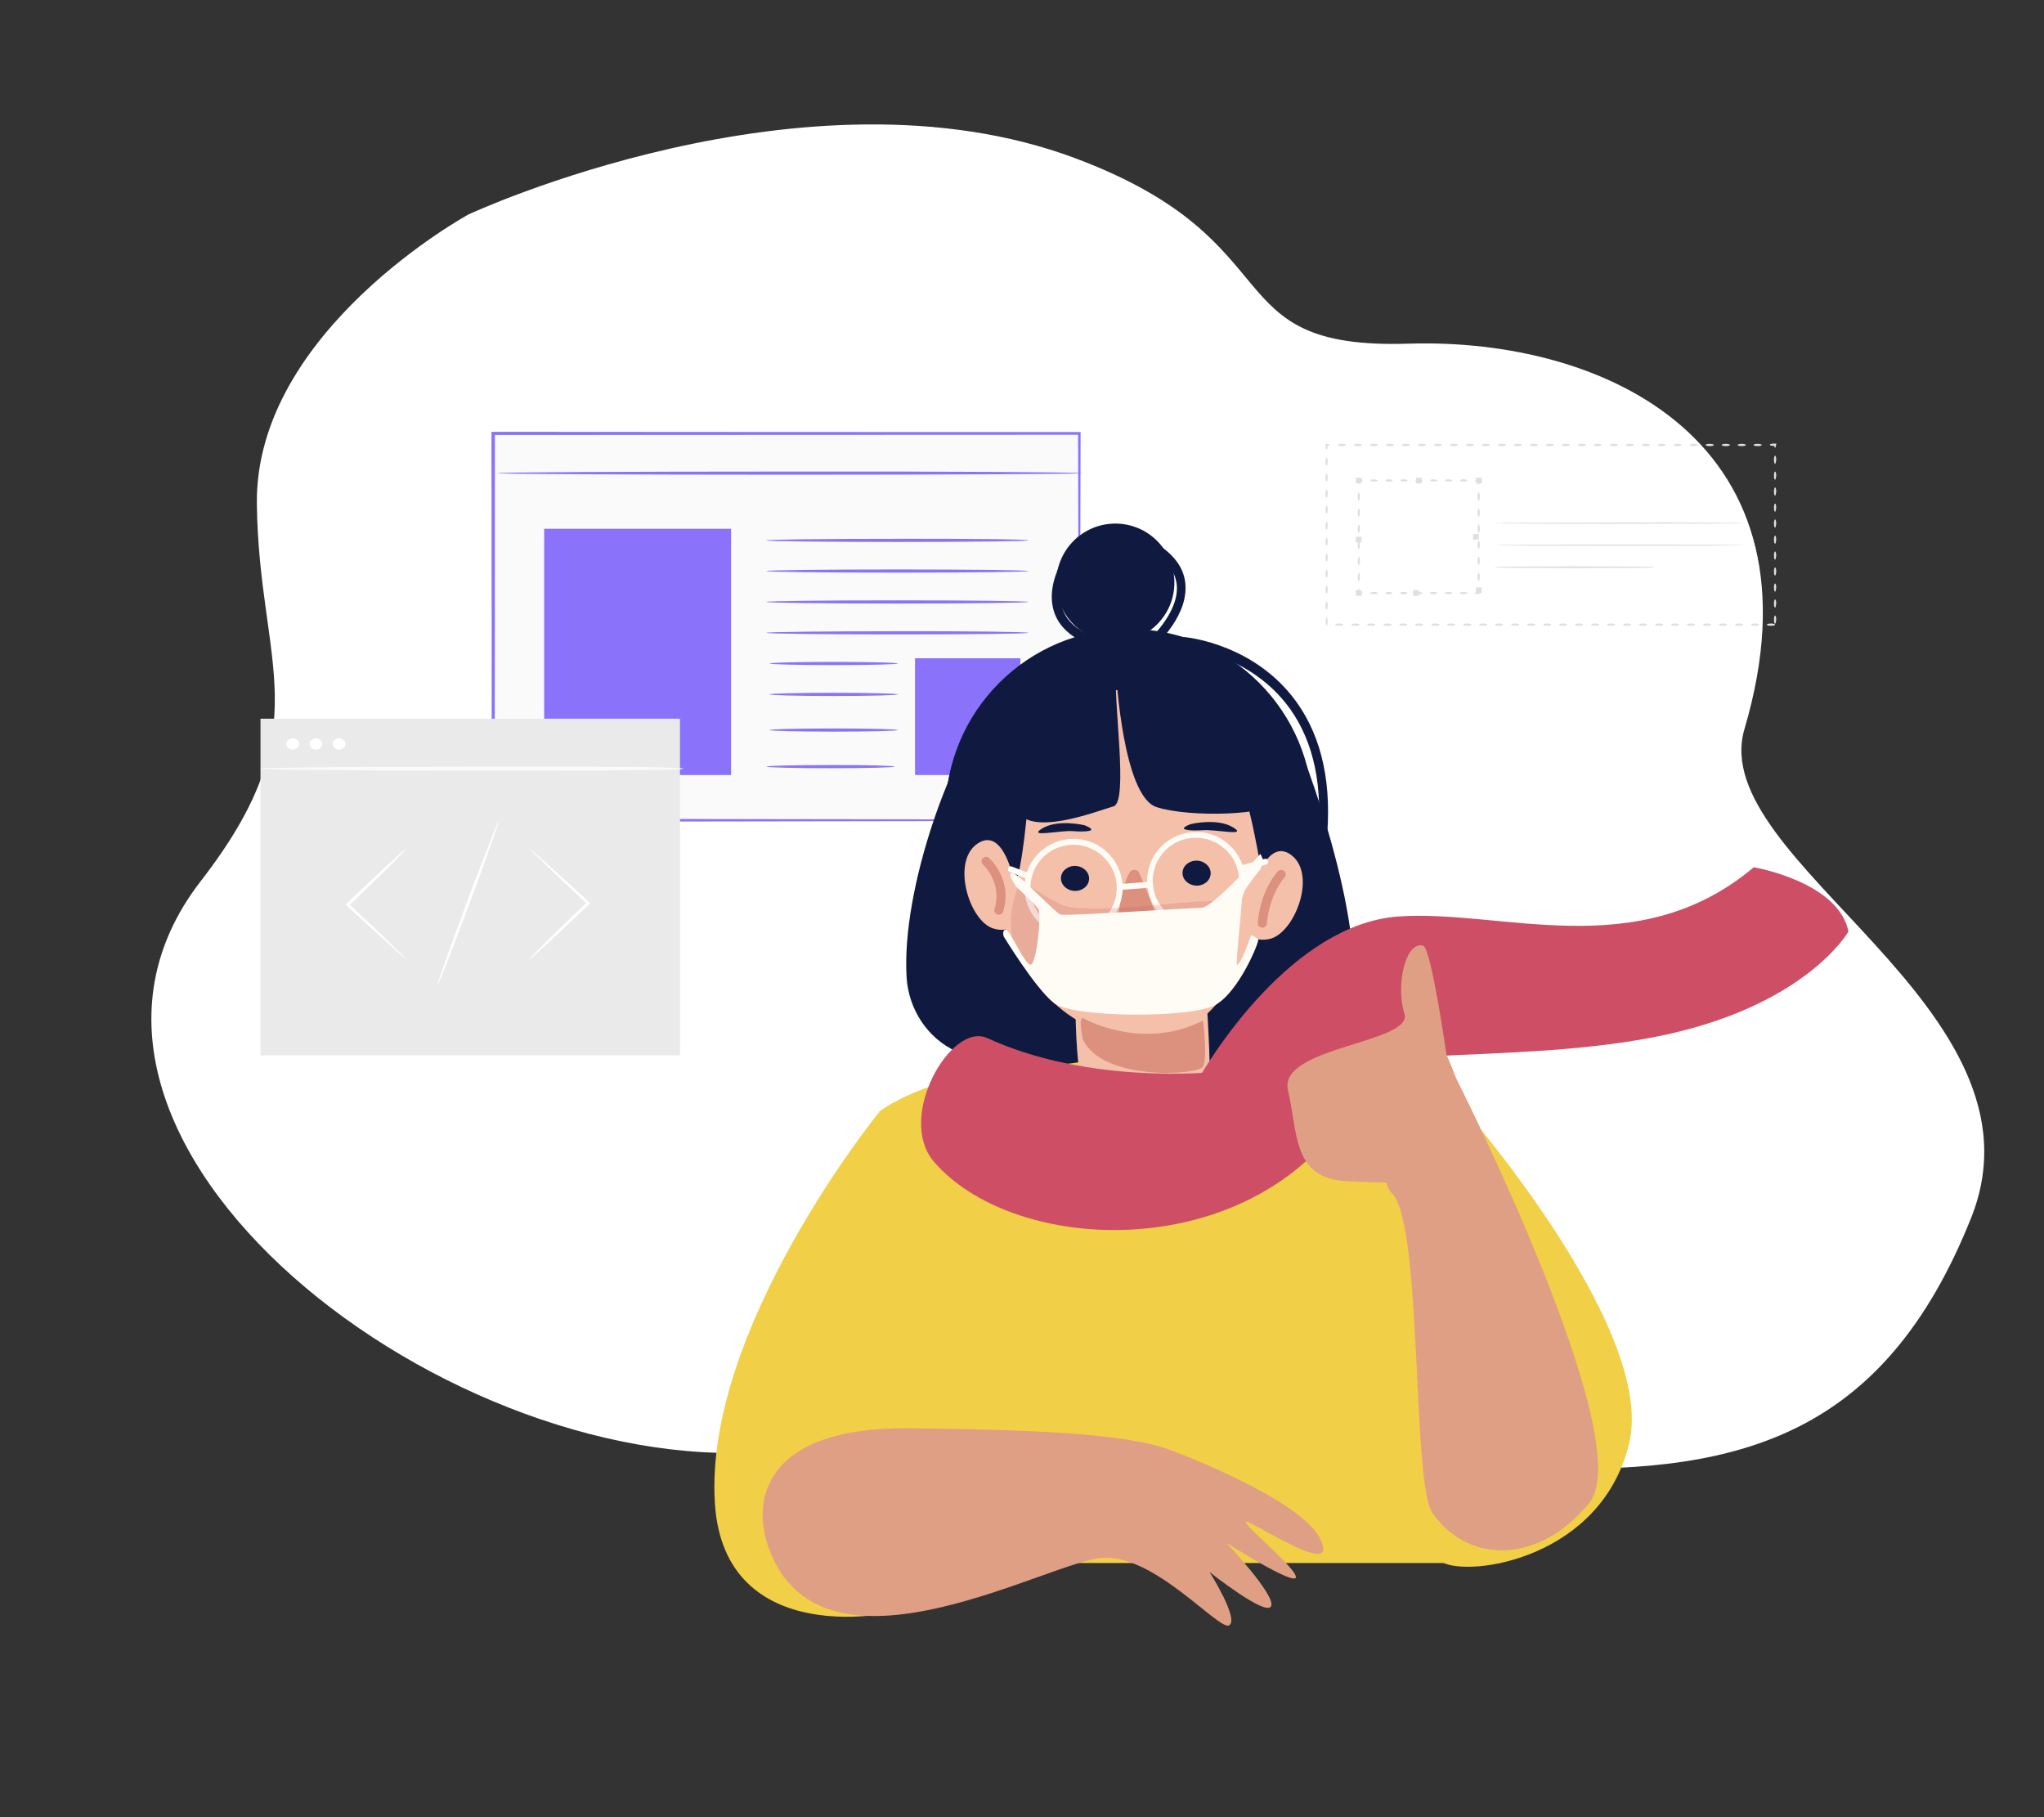 <?xml version="1.0" encoding="utf-8"?>
<!-- Generator: Adobe Illustrator 23.1.1, SVG Export Plug-In . SVG Version: 6.00 Build 0)  -->
<svg version="1.0" id="Isolation_Mode" xmlns="http://www.w3.org/2000/svg" xmlns:xlink="http://www.w3.org/1999/xlink" x="0px"
	 y="0px" viewBox="0 0 900 800" style="enable-background:new 0 0 900 800;" xml:space="preserve">
<rect x="0" y="0" width="900" height="800" fill="#333333" stroke="none"/>
<style type="text/css">
	.st0{fill:#FFFFFF;}
	.st1{fill:#FAFAFA;}
	.st2{fill:#8A73FA;}
	.st3{fill:#101A40;}
	.st4{fill:#F1CF46;}
	.st5{fill:#F4C0AA;}
	.st6{fill:#DC907E;}
	.st7{fill:#FFFCF6;}
	.st8{opacity:0.21;fill:#C05C5D;}
	.st9{fill:#C05C5D;}
	.st10{fill:#DF9F85;}
	.st11{fill:#CE4F65;}
	.st12{fill:#EAEAEA;}
	.st13{fill:#DFDFDF;}
</style>
<g>
	<path class="st0" d="M206.3,94.4c0,0,148.3-69.1,267-24.8c98.4,36.8,60.2,84.4,146.9,81.7c86.7-2.7,185.2,43.4,147.9,169.7
		c-17.2,58.4,136.9,122.4,99.8,215.2c-75.8,189.7-249,70.2-523.5,102.2C199.8,655.2,0.1,501.7,88.4,387.9
		c53.1-68.5,25.6-94.2,24.7-166.1C112.2,145.7,206.3,94.4,206.3,94.4z"/>
	<g>
		<g>
			<g>
				<rect x="217.1" y="190.9" class="st1" width="258.1" height="170.3"/>
			</g>
			<g>
				<g>
					<path class="st2" d="M475.3,361.2c0,0,0-1.1-0.1-3.1c0-2.1,0-5.1-0.1-9c0-7.9-0.1-19.5-0.1-34.3c-0.1-29.6-0.2-72.1-0.3-124
						l0.6,0.6c-70.9,0-160.7,0.1-258.1,0.1h0l0.7-0.7c0,60.6,0,118.3-0.1,170.3l-0.7-0.7c75.9,0.1,140.3,0.3,185.8,0.3
						c22.8,0.1,40.8,0.1,53.2,0.2c6.2,0,10.9,0.1,14.2,0.1c1.6,0,2.8,0,3.7,0C474.8,361.2,475.3,361.2,475.3,361.2s-0.4,0-1.2,0
						c-0.8,0-2,0-3.6,0c-3.2,0-7.9,0-14,0.1c-12.4,0-30.3,0.1-53,0.2c-45.6,0.1-110.2,0.2-186.3,0.3l-0.7,0l0-0.7
						c0-52.1,0-109.7-0.1-170.3l0-0.7h0.7h0c97.4,0.1,187.2,0.1,258.1,0.1l0.6,0l0,0.6c-0.1,52-0.2,94.6-0.3,124.3
						c-0.1,14.7-0.1,26.3-0.1,34.1c0,3.9-0.1,6.8-0.1,8.9C475.3,360.2,475.3,361.2,475.3,361.2z"/>
				</g>
			</g>
		</g>
		<g>
			<g>
				<path class="st2" d="M476.5,208.3c0,0.4-57.7,0.7-128.8,0.7c-71.1,0-128.8-0.3-128.8-0.7c0-0.4,57.6-0.7,128.8-0.7
					C418.8,207.5,476.5,207.9,476.5,208.3z"/>
			</g>
		</g>
		<g>
			<g>
				<rect x="239.6" y="232.8" class="st2" width="82.3" height="108.4"/>
			</g>
			<g>
				<g>
					<path class="st2" d="M452.8,237.9c0,0.4-25.8,0.7-57.7,0.7c-31.8,0-57.7-0.3-57.7-0.7c0-0.4,25.8-0.7,57.7-0.7
						C427,237.1,452.8,237.4,452.8,237.9z"/>
				</g>
			</g>
			<g>
				<g>
					<path class="st2" d="M452.8,251.4c0,0.4-25.8,0.7-57.7,0.7c-31.8,0-57.7-0.3-57.7-0.7s25.8-0.7,57.7-0.7
						C427,250.7,452.8,251,452.8,251.4z"/>
				</g>
			</g>
			<g>
				<g>
					<path class="st2" d="M452.8,265c0,0.4-25.8,0.7-57.7,0.7c-31.8,0-57.7-0.3-57.7-0.7c0-0.4,25.8-0.7,57.7-0.7
						C427,264.3,452.8,264.6,452.8,265z"/>
				</g>
			</g>
			<g>
				<g>
					<path class="st2" d="M452.8,278.6c0,0.4-25.8,0.7-57.7,0.7c-31.8,0-57.7-0.3-57.7-0.7c0-0.4,25.8-0.7,57.7-0.7
						C427,277.8,452.8,278.2,452.8,278.6z"/>
				</g>
			</g>
			<g>
				<rect x="402.9" y="289.8" class="st2" width="46.4" height="51.4"/>
			</g>
			<g>
				<g>
					<path class="st2" d="M395.3,292.1c0,0.4-12.6,0.7-28.2,0.7c-15.6,0-28.2-0.3-28.2-0.7c0-0.4,12.6-0.7,28.2-0.7
						C382.7,291.4,395.3,291.7,395.3,292.1z"/>
				</g>
			</g>
			<g>
				<g>
					<path class="st2" d="M395.3,305.7c0,0.4-12.6,0.7-28.2,0.7c-15.6,0-28.2-0.3-28.2-0.7c0-0.4,12.6-0.7,28.2-0.7
						C382.7,305,395.3,305.3,395.3,305.7z"/>
				</g>
			</g>
			<g>
				<g>
					<path class="st2" d="M395.3,321.4c0,0.4-12.6,0.7-28.2,0.7c-15.6,0-28.2-0.3-28.2-0.7c0-0.4,12.6-0.7,28.2-0.7
						C382.7,320.7,395.3,321,395.3,321.4z"/>
				</g>
			</g>
			<g>
				<g>
					<path class="st2" d="M393.9,337.5c0,0.4-12.6,0.7-28.2,0.7c-15.6,0-28.2-0.3-28.2-0.7c0-0.4,12.6-0.7,28.2-0.7
						C381.2,336.7,393.9,337.1,393.9,337.5z"/>
				</g>
			</g>
		</g>
	</g>
	<path class="st3" d="M484.3,287l-37.4,68c0,0,36.8,9.8,51.4,0.1c0,0-9-47.5-2.3-52.3L484.3,287z"/>
	<g>
		<g>
			<path class="st4" d="M360.4,688.1h300.3c0,0,10.5-172.7-27.7-198c-38.3-25.3-196.5-37.9-247.5,0.4
				C411,471.3,362.8,702.9,360.4,688.1z"/>
			<g>
				<circle class="st3" cx="491.1" cy="256.5" r="26"/>
				<path class="st3" d="M399.2,430.4c0.9,14,9.2,26.7,21.9,32.5c4.8,2.2,10.8,4.1,18.2,5.5c29.4,5.2,58.1-9.5,80.8-1.2
					c22.7,8.2,64.5-6.7,70.9-16.3c16.4-24.4-12.1-107.7-21.7-128.8c-10.4-23-111.8-32.5-132.1-11.8
					C419.8,328.1,396.7,391.1,399.2,430.4z"/>
				<circle class="st3" cx="497.2" cy="357.8" r="80.9"/>
				<path class="st5" d="M530.4,428.5c0,0,5.3,63,0,70s-38.5,1.8-47.3,0c-8.8-1.8-12.3-70-7-70S529.4,414.4,530.4,428.5z"/>
				<path class="st5" d="M431.1,354.7c0,0,3.3,98.3,69.8,102.5s66.4-134.2,42.3-147.4C519.1,296.7,418.8,299.2,431.1,354.7z"/>
				<path class="st6" d="M497.4,384.1c1-1.6,3.4-1.5,4.2,0.2c2.6,5.8,9.8,22.5,7.1,23.9c-3.3,1.7-12.8,1.3-15.4-0.6
					C491.3,406.2,493.8,389.8,497.4,384.1z"/>
				
					<ellipse transform="matrix(4.871671e-02 -0.999 0.999 4.871671e-02 63.885 840.604)" class="st3" cx="473.2" cy="386.8" rx="5.5" ry="6.2"/>
				
					<ellipse transform="matrix(4.871671e-02 -0.999 0.999 4.871671e-02 117.096 891.936)" class="st3" cx="526.8" cy="384.5" rx="5.5" ry="6.2"/>
				<path class="st3" d="M483.4,302.3c0,0-23.8,11.5-28.4,33.1c-4.5,21.6-2.2,77-27.4,74.5C427.6,409.9,378.8,300.3,483.4,302.3z"/>
				<path class="st3" d="M496,302.8c-2.2,1.5,24.6,1.5,39.8,20c15.3,18.5,18.9,64.8,21.3,65.7s11.8-57.4-5-74.8
					C535.4,296.1,508.3,294,496,302.8z"/>
				<path class="st6" d="M477,448.3c0,0,25.8,14.7,52.7,1c0,0,2.1,16.5,0,20.3s-44.6,6.5-53-12.2C476.8,457.3,474.6,447.4,477,448.3
					z"/>
				<path class="st5" d="M551.3,392.4c0,0,6.4-24.6,17.5-15.8s1.1,34.5-9.9,36.8C547.9,415.7,545.3,405.1,551.3,392.4z"/>
				<path class="st5" d="M446.6,388.5c0,0-4.5-25-16.2-17.1s-3.6,34.3,7.1,37.4C448.2,411.9,451.7,401.6,446.6,388.5z"/>
				<path class="st3" d="M524.3,362.8c0,0,11.9-2.9,18.9,1.6c6.2,3.9-8.2,0.6-13.6,1.1C524.2,365.8,517.2,365.5,524.3,362.8z"/>
				<path class="st3" d="M477.5,363.3c0,0-11.9-2.9-18.9,1.6c-6.1,3.9,8.2,0.6,13.6,1S484.6,366.1,477.5,363.3z"/>
				<path class="st7" d="M472.7,412.5l-0.8,0c-5.8-0.2-11.1-2.7-15-6.9s-6-9.7-5.8-15.5c0.4-11.7,9.9-20.8,21.6-20.8l0.8,0
					c5.8,0.2,11.1,2.7,15,6.9c3.9,4.2,6,9.7,5.8,15.5C493.8,403.4,484.4,412.5,472.7,412.5z M472.7,371.9c-10.3,0-18.6,8-19,18.3
					c-0.2,5.1,1.6,9.9,5.1,13.6c3.5,3.7,8.2,5.9,13.2,6.1l0.7,0c10.3,0,18.6-8,19-18.3c0.2-5.1-1.6-9.9-5.1-13.6
					c-3.5-3.7-8.2-5.9-13.2-6.1L472.7,371.9z"/>
				<path class="st7" d="M526.7,409.5l-0.8,0c-5.8-0.2-11.1-2.7-15-6.9s-6-9.7-5.8-15.5c0.4-11.7,9.9-20.8,21.6-20.8l0.8,0
					c5.8,0.2,11.1,2.7,15,6.9c3.9,4.2,6,9.7,5.8,15.5C547.8,400.3,538.3,409.5,526.7,409.5z M526.6,368.8c-10.3,0-18.6,8-19,18.3
					c-0.2,5.1,1.6,9.9,5.1,13.6c3.5,3.7,8.2,5.9,13.2,6.1l0.7,0c10.3,0,18.6-8,19-18.3c0.2-5.1-1.6-9.9-5.1-13.6
					c-3.5-3.7-8.2-5.9-13.2-6.1L526.6,368.8z"/>
				<path class="st7" d="M453,387.1c-0.2,0-0.3,0-0.5-0.1l-7.9-3.1c-0.7-0.3-1-1-0.7-1.7c0.3-0.7,1-1,1.7-0.7l7.9,3.1
					c0.7,0.3,1,1,0.7,1.7C454,386.8,453.5,387.1,453,387.1z"/>
				<path class="st7" d="M546.2,383.7c-0.6,0-1.1-0.4-1.3-0.9c-0.2-0.7,0.2-1.4,0.9-1.6l11-3.1c0.7-0.2,1.4,0.2,1.6,0.9
					c0.2,0.7-0.2,1.4-0.9,1.6l-11,3.1C546.4,383.6,546.3,383.7,546.2,383.7z"/>
				<path class="st3" d="M491.5,297.2c0,0,3,53.3,17.7,58.1c14.7,4.8,50.8,3.5,52.5-2.3c1.7-5.8-28-52.7-49.3-60.2
					c-37.4-13.2-69.7,47.6-65.4,62.3c4.3,14.7,36.4,1.8,43.3-0.1C497,353.1,490.1,307.7,491.5,297.2z"/>
				<path class="st8" d="M452.5,425.6c0,0-6.1-5.7-7.1-14.6c-1.1-9.7,1.4-15.6,2.7-20.6c1.4-5.2,15.5,8.4,23.8,9.1
					c28.9,2.7,70-7.9,71.7,0.7c1,5.3-27.8,5-38.2,5.8C494.9,406.8,448.6,434.3,452.5,425.6z"/>
				<path class="st7" d="M493,391.8c-0.7,0-1.2-0.5-1.3-1.2c-0.1-0.7,0.5-1.3,1.2-1.4l13.4-1c0.7-0.1,1.3,0.5,1.4,1.2
					c0.1,0.7-0.5,1.3-1.2,1.4l-13.4,1C493.1,391.8,493,391.8,493,391.8z"/>
				<path class="st3" d="M477.1,282.5c-0.3,0-0.6-0.1-0.9-0.2c-7.2-3.7-11.5-8.9-12.7-15.4c-2.8-14.2,10.2-29.5,10.7-30.1
					c0.7-0.8,1.9-0.9,2.8-0.2c0.8,0.7,0.9,1.9,0.2,2.8c-0.1,0.1-12.2,14.5-9.8,26.8c1,5.2,4.6,9.5,10.7,12.6c1,0.5,1.3,1.7,0.8,2.6
					C478.5,282.2,477.8,282.5,477.1,282.5z"/>
				<path class="st3" d="M505.4,286.9c-0.6,0-1.1-0.2-1.5-0.7c-0.7-0.8-0.6-2.1,0.2-2.8c0.1-0.1,14.5-12.3,14.1-24.9
					c-0.2-5.3-3-10.1-8.5-14.2c-0.9-0.6-1-1.9-0.4-2.7c0.6-0.9,1.9-1,2.7-0.4c6.5,4.8,9.9,10.6,10,17.2c0.4,14.5-14.9,27.4-15.5,28
					C506.3,286.8,505.9,286.9,505.4,286.9z"/>
				<path class="st3" d="M575.6,452.1c-0.6,0-1.2-0.3-1.5-0.8c-0.7-0.9-0.5-2.1,0.3-2.7c0.7-0.5,16.5-13.2,12.4-34.5
					c-1.6-8.3-4.6-17.6-7.8-27.3c-5.5-17-11.2-34.7-11.3-51.7c0-1.1,0.9-2,1.9-2c0,0,0,0,0,0c1.1,0,2,0.9,2,1.9
					c0.1,16.4,5.7,33.7,11.1,50.5c3.2,9.9,6.2,19.2,7.9,27.8c4.6,23.7-13.1,37.7-13.8,38.3C576.4,451.9,576,452.1,575.6,452.1z"/>
				<path class="st3" d="M582.1,373.4c-0.1,0-0.8,5-0.9,5c-1.1-0.1-1.2-6.3-1.1-7.5c2.6-24.3-1.5-44.1-12.2-59
					c-17.3-24-46.2-26.9-46.5-27c-1.1-0.1-1.9-1.2-1.8-2.4c0.1-1.2,1-2.1,2.1-2c1.3,0.1,30.9,3.1,49.2,28.6
					c11.4,15.9,15.8,36.8,13.1,62.4C583.9,372.6,583.1,373.4,582.1,373.4z"/>
				<path class="st9" d="M502.6,438.9c-2,0-4.3-0.1-6.3-0.1c-1.4-0.1-2.6-1.3-2.5-2.7c0.1-1.4,1.3-2.4,2.7-2.5
					c4.4,0.2,9.7,0.2,10.8-0.1c1.4-0.5,2.8,0.2,3.3,1.6s-0.3,2.9-1.6,3.4C508,438.8,505.5,438.9,502.6,438.9z"/>
				<path class="st6" d="M439.8,402.7c-0.2,0-0.4,0-0.6-0.1c-1-0.3-1.6-1.4-1.3-2.4c3.6-11.7-5-19.5-5-19.5c-0.8-0.7-0.9-2-0.2-2.8
					c0.7-0.8,2-0.9,2.8-0.2c0.4,0.4,10.5,9.5,6.2,23.6C441.4,402.1,440.6,402.7,439.8,402.7z"/>
				<path class="st6" d="M555.8,408.4c-0.1,0-0.1,0-0.2,0c-1.1-0.1-1.9-1-1.8-2.1c1.3-14.7,8.6-22.4,8.9-22.7c0.7-0.8,2-0.8,2.8-0.1
					c0.8,0.7,0.8,2,0.1,2.8c-0.1,0.1-6.6,7.1-7.8,20.4C557.7,407.7,556.8,408.4,555.8,408.4z"/>
				<path class="st7" d="M447.1,390.1c0,0,8.9,8,10.2,10.2c1.3,2.2-0.9,24.8-3.6,24.4c-2.7-0.3-9-15.4-10.8-15.4s-1,2.9-1,2.9
					s13.9,22.9,22.2,29.4c8.3,6.5,60.4,6.8,71.1,0.8c10.6-6,19.6-28.5,18.8-28.9c-0.8-0.5-2.8-2.3-3.2-1.5
					c-0.3,0.7-4.2,12.3-6.1,12.8c-0.8,0.2,2.3-26.8,2.1-29.5c-0.2-2.7,8.4-12.9,8.4-12.9l1.5-2.6l-1.7-3.9c0,0-21,24-26.2,23.8
					c-5.2-0.1-59.4,3.8-61.9,2.9c-2.5-0.9-19.3-19.1-21.4-18.3C443.5,385,446.6,388.5,447.1,390.1z"/>
			</g>
			<path class="st10" d="M441.8,495.7c0,0,44.4,53.1,78.7,38.9c34.3-14.2,66.4-52.7,49.1-57.9C552.4,471.7,414.9,474.4,441.8,495.7z
				"/>
			<path class="st4" d="M641.5,484.6c0,0,87.8,99.4,75.9,150.5c-12,51.1-70.3,59.3-82.3,52.7C623,681.2,601,440.4,641.5,484.6z"/>
			<path class="st4" d="M386.4,490.5c0,0-76.8,94.9-71.6,171.7c4.3,63.4,77.5,50.2,89.5,44.2C416.3,700.4,426.8,450.4,386.4,490.5z"
				/>
			<path class="st10" d="M641.5,475.4c0,0,80.4,159,58.3,186.2s-53.5,27-69.1,4.4c-9.1-13.2-4.2-126.3-17.7-140.6
				C599.4,511.2,637.2,467.9,641.5,475.4z"/>
			<path class="st10" d="M517.8,639.3c0,0,54.7,20.6,63.4,38s-23.7-3.8-31.3-7c-7.6-3.2,19.9,18.8,20.7,23.8
				c0.8,5.1-30.6-14.9-30.6-14.9s21.8,23.1,19.7,27.9c-2.1,4.8-27.1-15-27.1-15s13,20.5,8.7,23.4s-32.5-31.1-55.7-29.7
				c-23.3,1.4-117.8,56.2-144.8,1.2c-12.2-24.9-5.5-58.9,59.4-58.2S499.8,631.8,517.8,639.3z"/>
		</g>
		<path class="st11" d="M575.4,462c7.3,5.4-78.2,23.6-140.7-5c-16-7.3-40.2,35-23.5,54.4c33.8,39.4,129.6,45.2,176.3-13.3
			C606.8,474,593,462.3,575.4,462z"/>
		<path class="st11" d="M813.9,410.1c0,0-19.1,33.9-86.7,46.7c-67.6,12.9-148.2,1.2-164.2,25.5c0,0-51.2,23.8-40.7,2.5
			c10.5-21.3,47.6-77.9,93.2-81.3C661,400.1,721,425,772.2,381.8C772.2,381.8,809.5,388.1,813.9,410.1z"/>
		<path class="st10" d="M636.9,464.3c0,0-6.7-46.7-10.2-47.9c-7.5-2.5-12.4,16.8-8.3,29.8s-55.7,14.6-51.3,33.7
			c4.5,19.1,1.9,38.7,25.6,40.1c23.7,1.3,50.5,1,56-7.7C654.4,503.5,636.9,464.3,636.9,464.3z"/>
	</g>
	<g>
		<g>
			<g>
				<g>
					<g>
						<rect x="114.7" y="316.4" class="st12" width="184.7" height="148.2"/>
					</g>
				</g>
			</g>
			<g>
				<g>
					<g>
						<g>
							<path class="st1" d="M301,338.4c0,0.5-23.7,0.9-81.6,0.9c-57.9,0-104.8-0.4-104.8-0.9c0-0.5,46.9-0.9,104.8-0.9
								C277.3,337.4,301,337.8,301,338.4z"/>
						</g>
					</g>
				</g>
			</g>
			<g>
				<g>
					<g>
						<g>
							<path class="st0" d="M131.7,327.5c0,1.4-1.3,2.5-2.8,2.5c-1.5,0-2.8-1.1-2.8-2.5s1.3-2.5,2.8-2.5
								C130.5,325.1,131.7,326.2,131.7,327.5z"/>
						</g>
					</g>
				</g>
				<g>
					<g>
						<g>
							<path class="st0" d="M141.9,327.5c0,1.4-1.3,2.5-2.8,2.5c-1.5,0-2.8-1.1-2.8-2.5s1.3-2.5,2.8-2.5
								C140.7,325.1,141.9,326.2,141.9,327.5z"/>
						</g>
					</g>
				</g>
				<g>
					<g>
						<g>
							<path class="st0" d="M152.1,327.5c0,1.4-1.3,2.5-2.8,2.5c-1.5,0-2.8-1.1-2.8-2.5s1.3-2.5,2.8-2.5
								C150.9,325.1,152.1,326.2,152.1,327.5z"/>
						</g>
					</g>
				</g>
			</g>
		</g>
		<g>
			<g>
				<g>
					<g>
						<path class="st0" d="M233.4,422.1c-0.1-0.1,0.6-0.8,1.8-2.1c1.4-1.5,3.2-3.2,5.3-5.4c4.5-4.5,10.9-10.6,17.9-17.3l0.2-0.2
							l0,0.9c-7.1-6.6-13.5-12.6-18-17c-2.1-2.1-3.9-3.8-5.4-5.2c-1.2-1.3-1.9-2-1.9-2c0.1-0.1,0.8,0.5,2.2,1.7c1.5,1.3,3.4,3,5.6,5
							c4.7,4.2,11.2,10.1,18.3,16.7l0.5,0.4l-0.5,0.5l-0.2,0.2c-7,6.7-13.5,12.7-18.2,17.1c-2.2,2-4.1,3.7-5.6,5.1
							C234.3,421.5,233.5,422.2,233.4,422.1z"/>
					</g>
				</g>
			</g>
		</g>
		<g>
			<g>
				<g>
					<g>
						<path class="st0" d="M178.7,373.8c0.1,0.1-0.6,0.8-1.8,2.1c-1.4,1.5-3.2,3.2-5.3,5.4c-4.5,4.5-10.9,10.6-17.9,17.3l-0.2,0.2
							l0-0.9c7.1,6.6,13.5,12.6,18,17c2.1,2.1,3.9,3.8,5.4,5.2c1.2,1.3,1.9,2,1.9,2c-0.1,0.1-0.8-0.5-2.2-1.7c-1.5-1.3-3.4-3-5.6-5
							c-4.7-4.2-11.2-10.1-18.3-16.7l-0.5-0.5l0.5-0.5l0.2-0.2c7-6.7,13.5-12.7,18.2-17.1c2.2-2,4.1-3.7,5.6-5.1
							C177.9,374.4,178.6,373.7,178.7,373.8z"/>
					</g>
				</g>
			</g>
		</g>
		<g>
			<g>
				<g>
					<g>
						<path class="st0" d="M192.7,433.5c-0.3-0.1,5.4-16.3,12.8-36.1c7.4-19.8,13.7-35.8,14-35.7c0.3,0.1-5.4,16.3-12.8,36.1
							C199.3,417.6,193.1,433.6,192.7,433.5z"/>
					</g>
				</g>
			</g>
		</g>
	</g>
	<g>
		<g>
			<g>
				<g>
					<g>
						<g>
							<g>
								<path class="st13" d="M767.9,230.3c0,0.2-24.5,0.3-54.8,0.3c-30.3,0-54.8-0.1-54.8-0.3c0-0.2,24.5-0.3,54.8-0.3
									C743.3,229.9,767.9,230.1,767.9,230.3z"/>
							</g>
						</g>
					</g>
				</g>
				<g>
					<g>
						<g>
							<g>
								<path class="st13" d="M767.9,240c0,0.2-24.5,0.3-54.8,0.3c-30.3,0-54.8-0.1-54.8-0.3c0-0.2,24.5-0.3,54.8-0.3
									C743.3,239.7,767.9,239.8,767.9,240z"/>
							</g>
						</g>
					</g>
				</g>
				<g>
					<g>
						<g>
							<g>
								<path class="st13" d="M728.8,249.7c0,0-0.2,0-0.7,0.1c-0.5,0-1.2,0-2.1,0.1c-1.9,0-4.4,0.1-7.6,0.1
									c-6.5,0-15.2,0.1-24.9,0.1c-9.7,0-18.5-0.1-25-0.1c-3.1,0-5.7-0.1-7.6-0.1c-0.8,0-1.5,0-2.1-0.1c-0.5,0-0.7,0-0.7-0.1
									c0,0,0.2,0,0.7-0.1c0.5,0,1.2,0,2.1-0.1c1.9,0,4.4-0.1,7.6-0.1c6.5,0,15.2-0.1,25-0.1c9.7,0,18.5,0.1,24.9,0.1
									c3.1,0,5.7,0.1,7.6,0.1c0.8,0,1.5,0,2.1,0.1C728.6,249.6,728.8,249.7,728.8,249.7z"/>
							</g>
						</g>
					</g>
				</g>
			</g>
		</g>
		<g>
			<g>
				<g>
					<g>
						<path class="st13" d="M778,275c0-0.3,0.8-0.5,1.8-0.5c1,0,1.8,0.2,1.8,0.5c0,0.3-0.8,0.5-1.8,0.5
							C778.8,275.5,778,275.3,778,275z"/>
					</g>
				</g>
			</g>
			<g>
				<g>
					<g>
						<path class="st13" d="M771,275c0-0.3,0.8-0.5,1.8-0.5c1,0,1.8,0.2,1.8,0.5c0,0.3-0.8,0.5-1.8,0.5
							C771.8,275.5,771,275.3,771,275z"/>
					</g>
				</g>
			</g>
			<g>
				<g>
					<g>
						<path class="st13" d="M764,275c0-0.3,0.8-0.5,1.8-0.5c1,0,1.8,0.2,1.8,0.5c0,0.3-0.8,0.5-1.8,0.5
							C764.7,275.5,764,275.3,764,275z"/>
					</g>
				</g>
			</g>
			<g>
				<g>
					<g>
						<path class="st13" d="M756.9,275c0-0.3,0.8-0.5,1.8-0.5c1,0,1.8,0.2,1.8,0.5c0,0.3-0.8,0.5-1.8,0.5
							C757.7,275.5,756.9,275.3,756.9,275z"/>
					</g>
				</g>
			</g>
			<g>
				<g>
					<g>
						<path class="st13" d="M749.9,275c0-0.3,0.8-0.5,1.8-0.5c1,0,1.8,0.2,1.8,0.5c0,0.3-0.8,0.5-1.8,0.5
							C750.7,275.5,749.9,275.3,749.9,275z"/>
					</g>
				</g>
			</g>
			<g>
				<g>
					<g>
						<path class="st13" d="M742.8,275c0-0.3,0.8-0.5,1.8-0.5c1,0,1.8,0.2,1.8,0.5c0,0.3-0.8,0.5-1.8,0.5
							C743.6,275.5,742.8,275.3,742.8,275z"/>
					</g>
				</g>
			</g>
			<g>
				<g>
					<g>
						<path class="st13" d="M735.8,275c0-0.3,0.8-0.5,1.8-0.5c1,0,1.8,0.2,1.8,0.5c0,0.3-0.8,0.5-1.8,0.5
							C736.6,275.5,735.8,275.3,735.8,275z"/>
					</g>
				</g>
			</g>
			<g>
				<g>
					<g>
						<path class="st13" d="M728.8,275c0-0.3,0.8-0.5,1.8-0.5c1,0,1.8,0.2,1.8,0.5c0,0.3-0.8,0.5-1.8,0.5
							C729.5,275.5,728.8,275.3,728.8,275z"/>
					</g>
				</g>
			</g>
			<g>
				<g>
					<g>
						<path class="st13" d="M721.7,275c0-0.3,0.8-0.5,1.8-0.5c1,0,1.8,0.2,1.8,0.5c0,0.3-0.8,0.5-1.8,0.5
							C722.5,275.5,721.7,275.3,721.7,275z"/>
					</g>
				</g>
			</g>
			<g>
				<g>
					<g>
						<path class="st13" d="M714.7,275c0-0.3,0.8-0.5,1.8-0.5c1,0,1.8,0.2,1.8,0.5c0,0.3-0.8,0.5-1.8,0.5
							C715.5,275.5,714.7,275.3,714.7,275z"/>
					</g>
				</g>
			</g>
			<g>
				<g>
					<g>
						<path class="st13" d="M707.6,275c0-0.3,0.8-0.5,1.8-0.5c1,0,1.8,0.2,1.8,0.5c0,0.3-0.8,0.5-1.8,0.5
							C708.4,275.5,707.6,275.3,707.6,275z"/>
					</g>
				</g>
			</g>
			<g>
				<g>
					<g>
						<path class="st13" d="M700.6,275c0-0.3,0.8-0.5,1.8-0.5c1,0,1.8,0.2,1.8,0.5c0,0.3-0.8,0.5-1.8,0.5
							C701.4,275.5,700.6,275.3,700.6,275z"/>
					</g>
				</g>
			</g>
			<g>
				<g>
					<g>
						<path class="st13" d="M693.5,275c0-0.3,0.8-0.5,1.8-0.5c1,0,1.8,0.2,1.8,0.5c0,0.3-0.8,0.5-1.8,0.5
							C694.3,275.5,693.5,275.3,693.5,275z"/>
					</g>
				</g>
			</g>
			<g>
				<g>
					<g>
						<path class="st13" d="M686.5,275c0-0.3,0.8-0.5,1.8-0.5c1,0,1.8,0.2,1.8,0.5c0,0.3-0.8,0.5-1.8,0.5
							C687.3,275.5,686.5,275.3,686.5,275z"/>
					</g>
				</g>
			</g>
			<g>
				<g>
					<g>
						<path class="st13" d="M679.5,275c0-0.3,0.8-0.5,1.8-0.5c1,0,1.8,0.2,1.8,0.5c0,0.3-0.8,0.5-1.8,0.5
							C680.3,275.5,679.5,275.3,679.5,275z"/>
					</g>
				</g>
			</g>
			<g>
				<g>
					<g>
						<path class="st13" d="M672.4,275c0-0.3,0.8-0.5,1.8-0.5c1,0,1.8,0.2,1.8,0.5c0,0.3-0.8,0.5-1.8,0.5
							C673.2,275.5,672.4,275.3,672.4,275z"/>
					</g>
				</g>
			</g>
			<g>
				<g>
					<g>
						<path class="st13" d="M665.4,275c0-0.3,0.8-0.5,1.8-0.5c1,0,1.8,0.2,1.8,0.5c0,0.3-0.8,0.5-1.8,0.5
							C666.2,275.5,665.4,275.3,665.4,275z"/>
					</g>
				</g>
			</g>
			<g>
				<g>
					<g>
						<path class="st13" d="M658.3,275c0-0.3,0.8-0.5,1.8-0.5c1,0,1.8,0.2,1.8,0.5c0,0.3-0.8,0.5-1.8,0.5
							C659.1,275.5,658.3,275.3,658.3,275z"/>
					</g>
				</g>
			</g>
			<g>
				<g>
					<g>
						<path class="st13" d="M651.3,275c0-0.3,0.8-0.5,1.8-0.5c1,0,1.8,0.2,1.8,0.5c0,0.3-0.8,0.5-1.8,0.5
							C652.1,275.5,651.3,275.3,651.3,275z"/>
					</g>
				</g>
			</g>
			<g>
				<g>
					<g>
						<path class="st13" d="M644.3,275c0-0.3,0.8-0.5,1.8-0.5c1,0,1.8,0.2,1.8,0.5c0,0.3-0.8,0.5-1.8,0.5
							C645.1,275.5,644.3,275.3,644.3,275z"/>
					</g>
				</g>
			</g>
			<g>
				<g>
					<g>
						<path class="st13" d="M637.2,275c0-0.3,0.8-0.5,1.8-0.5c1,0,1.8,0.2,1.8,0.5c0,0.3-0.8,0.5-1.8,0.5
							C638,275.5,637.2,275.3,637.2,275z"/>
					</g>
				</g>
			</g>
			<g>
				<g>
					<g>
						<path class="st13" d="M630.2,275c0-0.3,0.8-0.5,1.8-0.5c1,0,1.8,0.2,1.8,0.5c0,0.3-0.8,0.5-1.8,0.5
							C631,275.5,630.2,275.3,630.2,275z"/>
					</g>
				</g>
			</g>
			<g>
				<g>
					<g>
						<path class="st13" d="M623.1,275c0-0.3,0.8-0.5,1.8-0.5c1,0,1.8,0.2,1.8,0.5c0,0.3-0.8,0.5-1.8,0.5
							C623.9,275.5,623.1,275.3,623.1,275z"/>
					</g>
				</g>
			</g>
			<g>
				<g>
					<g>
						<path class="st13" d="M616.1,275c0-0.3,0.8-0.5,1.8-0.5c1,0,1.8,0.2,1.8,0.5c0,0.3-0.8,0.5-1.8,0.5
							C616.9,275.5,616.1,275.3,616.1,275z"/>
					</g>
				</g>
			</g>
			<g>
				<g>
					<g>
						<path class="st13" d="M609.1,275c0-0.3,0.8-0.5,1.8-0.5c1,0,1.8,0.2,1.8,0.5c0,0.3-0.8,0.5-1.8,0.5
							C609.9,275.5,609.1,275.3,609.1,275z"/>
					</g>
				</g>
			</g>
			<g>
				<g>
					<g>
						<path class="st13" d="M602,275c0-0.3,0.8-0.5,1.8-0.5c1,0,1.8,0.2,1.8,0.5c0,0.3-0.8,0.5-1.8,0.5
							C602.8,275.5,602,275.3,602,275z"/>
					</g>
				</g>
			</g>
			<g>
				<g>
					<g>
						<path class="st13" d="M595,275c0-0.3,0.8-0.5,1.8-0.5c1,0,1.8,0.2,1.8,0.5c0,0.3-0.8,0.5-1.8,0.5
							C595.8,275.5,595,275.3,595,275z"/>
					</g>
				</g>
			</g>
			<g>
				<g>
					<g>
						<path class="st13" d="M587.9,275c0-0.3,0.8-0.5,1.8-0.5c1,0,1.8,0.2,1.8,0.5c0,0.3-0.8,0.5-1.8,0.5
							C588.7,275.5,587.9,275.3,587.9,275z"/>
					</g>
				</g>
			</g>
			<g>
				<g>
					<g>
						<path class="st13" d="M584.1,271.8c0.3,0,0.5,0.8,0.5,1.8c0,0.6-0.1,1.1-0.2,1.4l-0.3-0.3c0.2,0.1,0.3,0.2,0.3,0.3
							c0,0.1-0.1,0.2-0.3,0.3l-0.1,0.1l-0.1-0.3c-0.1-0.3-0.2-0.8-0.2-1.4C583.7,272.6,583.9,271.8,584.1,271.8z"/>
					</g>
				</g>
			</g>
			<g>
				<g>
					<g>
						<path class="st13" d="M584.1,264.8c0.3,0,0.5,0.8,0.5,1.8c0,1-0.2,1.8-0.5,1.8c-0.3,0-0.5-0.8-0.5-1.8
							C583.7,265.6,583.9,264.8,584.1,264.8z"/>
					</g>
				</g>
			</g>
			<g>
				<g>
					<g>
						<path class="st13" d="M584.1,257.7c0.3,0,0.5,0.8,0.5,1.8c0,1-0.2,1.8-0.5,1.8c-0.3,0-0.5-0.8-0.5-1.8
							C583.7,258.5,583.9,257.7,584.1,257.7z"/>
					</g>
				</g>
			</g>
			<g>
				<g>
					<g>
						<path class="st13" d="M584.1,250.7c0.3,0,0.5,0.8,0.5,1.8c0,1-0.2,1.8-0.5,1.8c-0.3,0-0.5-0.8-0.5-1.8
							C583.7,251.5,583.9,250.7,584.1,250.7z"/>
					</g>
				</g>
			</g>
			<g>
				<g>
					<g>
						<path class="st13" d="M584.1,243.6c0.3,0,0.5,0.8,0.5,1.8c0,1-0.2,1.8-0.5,1.8c-0.3,0-0.5-0.8-0.5-1.8
							C583.7,244.4,583.9,243.6,584.1,243.6z"/>
					</g>
				</g>
			</g>
			<g>
				<g>
					<g>
						<path class="st13" d="M584.1,236.6c0.3,0,0.5,0.8,0.5,1.8c0,1-0.2,1.8-0.5,1.8c-0.3,0-0.5-0.8-0.5-1.8
							C583.7,237.4,583.9,236.6,584.1,236.6z"/>
					</g>
				</g>
			</g>
			<g>
				<g>
					<g>
						<path class="st13" d="M584.1,229.6c0.3,0,0.5,0.8,0.5,1.8c0,1-0.2,1.8-0.5,1.8c-0.3,0-0.5-0.8-0.5-1.8
							C583.7,230.4,583.9,229.6,584.1,229.6z"/>
					</g>
				</g>
			</g>
			<g>
				<g>
					<g>
						<path class="st13" d="M584.1,222.5c0.3,0,0.5,0.8,0.5,1.8c0,1-0.2,1.8-0.5,1.8c-0.3,0-0.5-0.8-0.5-1.8
							C583.7,223.3,583.9,222.5,584.1,222.5z"/>
					</g>
				</g>
			</g>
			<g>
				<g>
					<g>
						<path class="st13" d="M584.1,215.5c0.3,0,0.5,0.8,0.5,1.8c0,1-0.2,1.8-0.5,1.8c-0.3,0-0.5-0.8-0.5-1.8
							C583.7,216.3,583.9,215.5,584.1,215.5z"/>
					</g>
				</g>
			</g>
			<g>
				<g>
					<g>
						<path class="st13" d="M584.1,208.4c0.3,0,0.5,0.8,0.5,1.8c0,1-0.2,1.8-0.5,1.8c-0.3,0-0.5-0.8-0.5-1.8
							C583.7,209.2,583.9,208.4,584.1,208.4z"/>
					</g>
				</g>
			</g>
			<g>
				<g>
					<g>
						<path class="st13" d="M584.1,201.4c0.3,0,0.5,0.8,0.5,1.8c0,1-0.2,1.8-0.5,1.8c-0.3,0-0.5-0.8-0.5-1.8
							C583.7,202.2,583.9,201.4,584.1,201.4z"/>
					</g>
				</g>
			</g>
			<g>
				<g>
					<g>
						<path class="st13" d="M585.6,195.9c0,0.2-0.7,0.4-1.5,0.5l0.5-0.5c0,0.1,0,0.2,0,0.2c0,1-0.2,1.8-0.5,1.8
							c-0.3,0-0.5-0.8-0.5-1.8c0-0.1,0-0.1,0-0.2l0-0.5l0.4,0C585,195.5,585.6,195.7,585.6,195.9z"/>
					</g>
				</g>
			</g>
			<g>
				<g>
					<g>
						<path class="st13" d="M592.7,195.9c0,0.3-0.8,0.5-1.8,0.5c-1,0-1.8-0.2-1.8-0.5c0-0.3,0.8-0.5,1.8-0.5
							C591.9,195.4,592.7,195.6,592.7,195.9z"/>
					</g>
				</g>
			</g>
			<g>
				<g>
					<g>
						<path class="st13" d="M599.7,195.9c0,0.3-0.8,0.5-1.8,0.5c-1,0-1.8-0.2-1.8-0.5c0-0.3,0.8-0.5,1.8-0.5
							C598.9,195.4,599.7,195.6,599.7,195.9z"/>
					</g>
				</g>
			</g>
			<g>
				<g>
					<g>
						<path class="st13" d="M606.8,195.9c0,0.3-0.8,0.5-1.8,0.5c-1,0-1.8-0.2-1.8-0.5c0-0.3,0.8-0.5,1.8-0.5
							C606,195.4,606.8,195.6,606.8,195.9z"/>
					</g>
				</g>
			</g>
			<g>
				<g>
					<g>
						<path class="st13" d="M613.8,195.9c0,0.3-0.8,0.5-1.8,0.5c-1,0-1.8-0.2-1.8-0.5c0-0.3,0.8-0.5,1.8-0.5
							C613,195.4,613.8,195.6,613.8,195.9z"/>
					</g>
				</g>
			</g>
			<g>
				<g>
					<g>
						<path class="st13" d="M620.8,195.9c0,0.3-0.8,0.5-1.8,0.5s-1.8-0.2-1.8-0.5c0-0.3,0.8-0.5,1.8-0.5S620.8,195.6,620.8,195.9z"
							/>
					</g>
				</g>
			</g>
			<g>
				<g>
					<g>
						<path class="st13" d="M627.9,195.9c0,0.3-0.8,0.5-1.8,0.5c-1,0-1.8-0.2-1.8-0.5c0-0.3,0.8-0.5,1.8-0.5
							C627.1,195.4,627.9,195.6,627.9,195.9z"/>
					</g>
				</g>
			</g>
			<g>
				<g>
					<g>
						<path class="st13" d="M634.9,195.9c0,0.3-0.8,0.5-1.8,0.5c-1,0-1.8-0.2-1.8-0.5c0-0.3,0.8-0.5,1.8-0.5
							C634.1,195.4,634.9,195.6,634.9,195.9z"/>
					</g>
				</g>
			</g>
			<g>
				<g>
					<g>
						<path class="st13" d="M642,195.9c0,0.3-0.8,0.5-1.8,0.5c-1,0-1.8-0.2-1.8-0.5c0-0.3,0.8-0.5,1.8-0.5
							C641.2,195.4,642,195.6,642,195.9z"/>
					</g>
				</g>
			</g>
			<g>
				<g>
					<g>
						<path class="st13" d="M649,195.9c0,0.3-0.8,0.5-1.8,0.5c-1,0-1.8-0.2-1.8-0.5c0-0.3,0.8-0.5,1.8-0.5
							C648.2,195.4,649,195.6,649,195.9z"/>
					</g>
				</g>
			</g>
			<g>
				<g>
					<g>
						<path class="st13" d="M656,195.9c0,0.3-0.8,0.5-1.8,0.5c-1,0-1.8-0.2-1.8-0.5c0-0.3,0.8-0.5,1.8-0.5
							C655.3,195.4,656,195.6,656,195.9z"/>
					</g>
				</g>
			</g>
			<g>
				<g>
					<g>
						<path class="st13" d="M663.1,195.9c0,0.3-0.8,0.5-1.8,0.5c-1,0-1.8-0.2-1.8-0.5c0-0.3,0.8-0.5,1.8-0.5
							C662.3,195.4,663.1,195.6,663.1,195.9z"/>
					</g>
				</g>
			</g>
			<g>
				<g>
					<g>
						<path class="st13" d="M670.1,195.9c0,0.3-0.8,0.5-1.8,0.5c-1,0-1.8-0.2-1.8-0.5c0-0.3,0.8-0.5,1.8-0.5
							C669.3,195.4,670.1,195.6,670.1,195.9z"/>
					</g>
				</g>
			</g>
			<g>
				<g>
					<g>
						<path class="st13" d="M677.2,195.9c0,0.3-0.8,0.5-1.8,0.5c-1,0-1.8-0.2-1.8-0.5c0-0.3,0.8-0.5,1.8-0.5
							C676.4,195.4,677.2,195.6,677.2,195.9z"/>
					</g>
				</g>
			</g>
			<g>
				<g>
					<g>
						<path class="st13" d="M684.2,195.9c0,0.3-0.8,0.5-1.8,0.5c-1,0-1.8-0.2-1.8-0.5c0-0.3,0.8-0.5,1.8-0.5
							C683.4,195.4,684.2,195.6,684.2,195.9z"/>
					</g>
				</g>
			</g>
			<g>
				<g>
					<g>
						<path class="st13" d="M691.2,195.9c0,0.3-0.8,0.5-1.8,0.5c-1,0-1.8-0.2-1.8-0.5c0-0.3,0.8-0.5,1.8-0.5
							C690.5,195.4,691.2,195.6,691.2,195.9z"/>
					</g>
				</g>
			</g>
			<g>
				<g>
					<g>
						<path class="st13" d="M698.3,195.9c0,0.3-0.8,0.5-1.8,0.5c-1,0-1.8-0.2-1.8-0.5c0-0.3,0.8-0.5,1.8-0.5
							C697.5,195.4,698.3,195.6,698.3,195.9z"/>
					</g>
				</g>
			</g>
			<g>
				<g>
					<g>
						<path class="st13" d="M705.3,195.9c0,0.3-0.8,0.5-1.8,0.5c-1,0-1.8-0.2-1.8-0.5c0-0.3,0.8-0.5,1.8-0.5
							C704.5,195.4,705.3,195.6,705.3,195.9z"/>
					</g>
				</g>
			</g>
			<g>
				<g>
					<g>
						<path class="st13" d="M712.4,195.9c0,0.3-0.8,0.5-1.8,0.5c-1,0-1.8-0.2-1.8-0.5c0-0.3,0.8-0.5,1.8-0.5
							C711.6,195.4,712.4,195.6,712.4,195.9z"/>
					</g>
				</g>
			</g>
			<g>
				<g>
					<g>
						<path class="st13" d="M719.4,195.9c0,0.3-0.8,0.5-1.8,0.5c-1,0-1.8-0.2-1.8-0.5c0-0.3,0.8-0.5,1.8-0.5
							C718.6,195.4,719.4,195.6,719.4,195.9z"/>
					</g>
				</g>
			</g>
			<g>
				<g>
					<g>
						<path class="st13" d="M726.5,195.9c0,0.3-0.8,0.5-1.8,0.5c-1,0-1.8-0.2-1.8-0.5c0-0.3,0.8-0.5,1.8-0.5
							C725.7,195.4,726.5,195.6,726.5,195.9z"/>
					</g>
				</g>
			</g>
			<g>
				<g>
					<g>
						<path class="st13" d="M733.5,195.9c0,0.3-0.8,0.5-1.8,0.5c-1,0-1.8-0.2-1.8-0.5c0-0.3,0.8-0.5,1.8-0.5
							C732.7,195.4,733.5,195.6,733.5,195.9z"/>
					</g>
				</g>
			</g>
			<g>
				<g>
					<g>
						<path class="st13" d="M740.5,195.9c0,0.3-0.8,0.5-1.8,0.5c-1,0-1.8-0.2-1.8-0.5c0-0.3,0.8-0.5,1.8-0.5
							C739.7,195.4,740.5,195.6,740.5,195.9z"/>
					</g>
				</g>
			</g>
			<g>
				<g>
					<g>
						<path class="st13" d="M747.6,195.9c0,0.3-0.8,0.5-1.8,0.5c-1,0-1.8-0.2-1.8-0.5c0-0.3,0.8-0.5,1.8-0.5
							C746.8,195.4,747.6,195.6,747.6,195.9z"/>
					</g>
				</g>
			</g>
			<g>
				<g>
					<g>
						<path class="st13" d="M754.6,195.9c0,0.3-0.8,0.5-1.8,0.5c-1,0-1.8-0.2-1.8-0.5c0-0.3,0.8-0.5,1.8-0.5
							C753.8,195.4,754.6,195.6,754.6,195.9z"/>
					</g>
				</g>
			</g>
			<g>
				<g>
					<g>
						<path class="st13" d="M761.7,195.9c0,0.3-0.8,0.5-1.8,0.5c-1,0-1.8-0.2-1.8-0.5c0-0.3,0.8-0.5,1.8-0.5
							C760.9,195.4,761.7,195.6,761.7,195.9z"/>
					</g>
				</g>
			</g>
			<g>
				<g>
					<g>
						<path class="st13" d="M768.7,195.9c0,0.3-0.8,0.5-1.8,0.5c-1,0-1.8-0.2-1.8-0.5c0-0.3,0.8-0.5,1.8-0.5
							C767.9,195.4,768.7,195.6,768.7,195.9z"/>
					</g>
				</g>
			</g>
			<g>
				<g>
					<g>
						<path class="st13" d="M775.7,195.9c0,0.3-0.8,0.5-1.8,0.5c-1,0-1.8-0.2-1.8-0.5c0-0.3,0.8-0.5,1.8-0.5
							C774.9,195.4,775.7,195.6,775.7,195.9z"/>
					</g>
				</g>
			</g>
			<g>
				<g>
					<g>
						<path class="st13" d="M781.6,197.1c-0.2,0-0.4-0.5-0.4-1.2l0.4,0.4c-0.2,0-0.3,0-0.5,0c-1,0-1.8-0.2-1.8-0.5
							c0-0.3,0.8-0.5,1.8-0.5c0.2,0,0.4,0,0.5,0l0.5,0l0,0.4C781.9,196.6,781.8,197.1,781.6,197.1z"/>
					</g>
				</g>
			</g>
			<g>
				<g>
					<g>
						<path class="st13" d="M781.6,204.2c-0.3,0-0.5-0.8-0.5-1.8c0-1,0.2-1.8,0.5-1.8c0.3,0,0.5,0.8,0.5,1.8
							C782,203.4,781.8,204.2,781.6,204.2z"/>
					</g>
				</g>
			</g>
			<g>
				<g>
					<g>
						<path class="st13" d="M781.6,211.2c-0.3,0-0.5-0.8-0.5-1.8c0-1,0.2-1.8,0.5-1.8c0.3,0,0.5,0.8,0.5,1.8
							C782,210.4,781.8,211.2,781.6,211.2z"/>
					</g>
				</g>
			</g>
			<g>
				<g>
					<g>
						<path class="st13" d="M781.6,218.2c-0.3,0-0.5-0.8-0.5-1.8c0-1,0.2-1.8,0.5-1.8c0.3,0,0.5,0.8,0.5,1.8
							C782,217.4,781.8,218.2,781.6,218.2z"/>
					</g>
				</g>
			</g>
			<g>
				<g>
					<g>
						<path class="st13" d="M781.6,225.3c-0.3,0-0.5-0.8-0.5-1.8c0-1,0.2-1.8,0.5-1.8c0.3,0,0.5,0.8,0.5,1.8
							C782,224.5,781.8,225.3,781.6,225.3z"/>
					</g>
				</g>
			</g>
			<g>
				<g>
					<g>
						<path class="st13" d="M781.6,232.3c-0.3,0-0.5-0.8-0.5-1.8c0-1,0.2-1.8,0.5-1.8c0.3,0,0.5,0.8,0.5,1.8
							C782,231.5,781.8,232.3,781.6,232.3z"/>
					</g>
				</g>
			</g>
			<g>
				<g>
					<g>
						<path class="st13" d="M781.6,239.4c-0.3,0-0.5-0.8-0.5-1.8c0-1,0.2-1.8,0.5-1.8c0.3,0,0.5,0.8,0.5,1.8
							C782,238.6,781.8,239.4,781.6,239.4z"/>
					</g>
				</g>
			</g>
			<g>
				<g>
					<g>
						<path class="st13" d="M781.6,246.4c-0.3,0-0.5-0.8-0.5-1.8c0-1,0.2-1.8,0.5-1.8c0.3,0,0.5,0.8,0.5,1.8
							C782,245.6,781.8,246.4,781.6,246.4z"/>
					</g>
				</g>
			</g>
			<g>
				<g>
					<g>
						<path class="st13" d="M781.6,253.4c-0.3,0-0.5-0.8-0.5-1.8c0-1,0.2-1.8,0.5-1.8c0.3,0,0.5,0.8,0.5,1.8
							C782,252.7,781.8,253.4,781.6,253.4z"/>
					</g>
				</g>
			</g>
			<g>
				<g>
					<g>
						<path class="st13" d="M781.6,260.5c-0.3,0-0.5-0.8-0.5-1.8c0-1,0.2-1.8,0.5-1.8c0.3,0,0.5,0.8,0.5,1.8
							C782,259.7,781.8,260.5,781.6,260.5z"/>
					</g>
				</g>
			</g>
			<g>
				<g>
					<g>
						<path class="st13" d="M781.6,267.5c-0.3,0-0.5-0.8-0.5-1.8c0-1,0.2-1.8,0.5-1.8c0.3,0,0.5,0.8,0.5,1.8
							C782,266.7,781.8,267.5,781.6,267.5z"/>
					</g>
				</g>
			</g>
			<g>
				<g>
					<g>
						<path class="st13" d="M781.6,274.6c-0.3,0-0.5-0.8-0.5-1.8c0-1,0.2-1.8,0.5-1.8c0.3,0,0.5,0.8,0.5,1.8
							C782,273.8,781.8,274.6,781.6,274.6z"/>
					</g>
				</g>
			</g>
		</g>
		<g>
			<g>
				<g>
					<g>
						<g>
							<path class="st13" d="M649.4,261.1c0-0.3,0.8-0.5,1.8-0.5c-0.9,0.9-0.3,0.3-0.5,0.5v0v0v0v0v0l0,0l0,0l0-0.1
								c0-0.1,0-0.1,0-0.2c0-0.1,0-0.2,0-0.3c0-0.2,0.1-0.4,0.1-0.6c0.1-0.3,0.2-0.5,0.3-0.5c0.1,0,0.2,0.2,0.3,0.5
								c0,0.2,0.1,0.3,0.1,0.6c0,0.1,0,0.2,0,0.3c0,0.1,0,0.1,0,0.2l0,0.1l0,0v0v0l0,0v0v0v0c-0.2,0.2,0.5-0.5-0.5,0.5
								C650.2,261.6,649.4,261.4,649.4,261.1z"/>
						</g>
					</g>
				</g>
				<g>
					<g>
						<g>
							<path class="st13" d="M642.8,261.1c0-0.3,0.7-0.5,1.6-0.5c0.9,0,1.6,0.2,1.6,0.5c0,0.3-0.7,0.5-1.6,0.5
								C643.5,261.6,642.8,261.4,642.8,261.1z"/>
						</g>
					</g>
				</g>
				<g>
					<g>
						<g>
							<path class="st13" d="M636.2,261.1c0-0.3,0.7-0.5,1.6-0.5c0.9,0,1.6,0.2,1.6,0.5c0,0.3-0.7,0.5-1.6,0.5
								C637,261.6,636.2,261.4,636.2,261.1z"/>
						</g>
					</g>
				</g>
				<g>
					<g>
						<g>
							<path class="st13" d="M629.6,261.1c0-0.3,0.7-0.5,1.6-0.5c0.9,0,1.6,0.2,1.6,0.5c0,0.3-0.7,0.5-1.6,0.5
								C630.4,261.6,629.6,261.4,629.6,261.1z"/>
						</g>
					</g>
				</g>
				<g>
					<g>
						<g>
							<path class="st13" d="M623.1,261.1c0-0.3,0.7-0.5,1.6-0.5c0.9,0,1.6,0.2,1.6,0.5c0,0.3-0.7,0.5-1.6,0.5
								C623.8,261.6,623.1,261.4,623.1,261.1z"/>
						</g>
					</g>
				</g>
				<g>
					<g>
						<g>
							<path class="st13" d="M616.5,261.1c0-0.3,0.7-0.5,1.6-0.5c0.9,0,1.6,0.2,1.6,0.5c0,0.3-0.7,0.5-1.6,0.5
								C617.2,261.6,616.5,261.4,616.5,261.1z"/>
						</g>
					</g>
				</g>
				<g>
					<g>
						<g>
							<path class="st13" d="M609.9,261.1c0-0.3,0.7-0.5,1.6-0.5c0.9,0,1.6,0.2,1.6,0.5c0,0.3-0.7,0.5-1.6,0.5
								C610.7,261.6,609.9,261.4,609.9,261.1z"/>
						</g>
					</g>
				</g>
				<g>
					<g>
						<g>
							<path class="st13" d="M603.4,261.1c0-0.3,0.7-0.5,1.6-0.5c0.9,0,1.6,0.2,1.6,0.5c0,0.3-0.7,0.5-1.6,0.5
								C604.1,261.6,603.4,261.4,603.4,261.1z"/>
						</g>
					</g>
				</g>
				<g>
					<g>
						<g>
							<path class="st13" d="M598.3,259.3c0.3,0,0.5,0.8,0.5,1.8c-0.9-0.9-0.3-0.3-0.5-0.5h0h0h0h0h0h0l0,0l0.1,0c0.1,0,0.1,0,0.2,0
								c0.1,0,0.2,0,0.3,0c0.2,0,0.4,0.1,0.6,0.1c0.3,0.1,0.5,0.2,0.5,0.3s-0.2,0.2-0.5,0.3c-0.2,0-0.3,0.1-0.6,0.1
								c-0.1,0-0.2,0-0.3,0c-0.1,0-0.1,0-0.2,0l-0.1,0l0,0h0h0h0h0h0h0c-0.2-0.2,0.5,0.5-0.5-0.5
								C597.8,260.1,598.1,259.3,598.3,259.3z"/>
						</g>
					</g>
				</g>
				<g>
					<g>
						<g>
							<path class="st13" d="M598.3,252.3c0.3,0,0.5,0.8,0.5,1.8c0,1-0.2,1.8-0.5,1.8c-0.3,0-0.5-0.8-0.5-1.8
								C597.8,253,598.1,252.3,598.3,252.3z"/>
						</g>
					</g>
				</g>
				<g>
					<g>
						<g>
							<path class="st13" d="M598.3,245.2c0.3,0,0.5,0.8,0.5,1.8c0,1-0.2,1.8-0.5,1.8c-0.3,0-0.5-0.8-0.5-1.8
								C597.8,246,598.1,245.2,598.3,245.2z"/>
						</g>
					</g>
				</g>
				<g>
					<g>
						<g>
							<path class="st13" d="M598.3,238.1c0.3,0,0.5,0.8,0.5,1.8c0,1-0.2,1.8-0.5,1.8c-0.3,0-0.5-0.8-0.5-1.8
								C597.8,238.9,598.1,238.1,598.3,238.1z"/>
						</g>
					</g>
				</g>
				<g>
					<g>
						<g>
							<path class="st13" d="M598.3,231c0.3,0,0.5,0.8,0.5,1.8c0,1-0.2,1.8-0.5,1.8c-0.3,0-0.5-0.8-0.5-1.8
								C597.8,231.8,598.1,231,598.3,231z"/>
						</g>
					</g>
				</g>
				<g>
					<g>
						<g>
							<path class="st13" d="M598.3,223.9c0.3,0,0.5,0.8,0.5,1.8c0,1-0.2,1.8-0.5,1.8c-0.3,0-0.5-0.8-0.5-1.8
								C597.8,224.7,598.1,223.9,598.3,223.9z"/>
						</g>
					</g>
				</g>
				<g>
					<g>
						<g>
							<path class="st13" d="M598.3,216.8c0.3,0,0.5,0.8,0.5,1.8c0,1-0.2,1.8-0.5,1.8c-0.3,0-0.5-0.8-0.5-1.8
								C597.8,217.6,598.1,216.8,598.3,216.8z"/>
						</g>
					</g>
				</g>
				<g>
					<g>
						<g>
							<path class="st13" d="M600.1,211.5c0,0.3-0.8,0.5-1.8,0.5c0.9-0.9,0.3-0.3,0.5-0.5v0v0v0v0v0l0,0l0,0l0,0.1
								c0,0.1,0,0.1,0,0.2c0,0.1,0,0.2,0,0.3c0,0.2-0.1,0.4-0.1,0.6c-0.1,0.3-0.2,0.5-0.3,0.5c-0.1,0-0.2-0.2-0.3-0.5
								c0-0.2-0.1-0.3-0.1-0.6c0-0.1,0-0.2,0-0.3c0-0.1,0-0.1,0-0.2l0-0.1l0,0l0,0v0v0v0v0v0c0.2-0.2-0.5,0.5,0.5-0.5
								C599.3,211.1,600.1,211.3,600.1,211.5z"/>
						</g>
					</g>
				</g>
				<g>
					<g>
						<g>
							<path class="st13" d="M606.6,211.5c0,0.3-0.7,0.5-1.6,0.5c-0.9,0-1.6-0.2-1.6-0.5c0-0.3,0.7-0.5,1.6-0.5
								C605.9,211.1,606.6,211.3,606.6,211.5z"/>
						</g>
					</g>
				</g>
				<g>
					<g>
						<g>
							<path class="st13" d="M613.2,211.5c0,0.3-0.7,0.5-1.6,0.5c-0.9,0-1.6-0.2-1.6-0.5c0-0.3,0.7-0.5,1.6-0.5
								C612.5,211.1,613.2,211.3,613.2,211.5z"/>
						</g>
					</g>
				</g>
				<g>
					<g>
						<g>
							<path class="st13" d="M619.8,211.5c0,0.3-0.7,0.5-1.6,0.5c-0.9,0-1.6-0.2-1.6-0.5c0-0.3,0.7-0.5,1.6-0.5
								C619.1,211.1,619.8,211.3,619.8,211.5z"/>
						</g>
					</g>
				</g>
				<g>
					<g>
						<g>
							<path class="st13" d="M626.4,211.5c0,0.3-0.7,0.5-1.6,0.5c-0.9,0-1.6-0.2-1.6-0.5c0-0.3,0.7-0.5,1.6-0.5
								C625.6,211.1,626.4,211.3,626.4,211.5z"/>
						</g>
					</g>
				</g>
				<g>
					<g>
						<g>
							<path class="st13" d="M632.9,211.5c0,0.3-0.7,0.5-1.6,0.5c-0.9,0-1.6-0.2-1.6-0.5c0-0.3,0.7-0.5,1.6-0.5
								C632.2,211.1,632.9,211.3,632.9,211.5z"/>
						</g>
					</g>
				</g>
				<g>
					<g>
						<g>
							<path class="st13" d="M639.5,211.5c0,0.3-0.7,0.5-1.6,0.5c-0.9,0-1.6-0.2-1.6-0.5c0-0.3,0.7-0.5,1.6-0.5
								C638.8,211.1,639.5,211.3,639.5,211.5z"/>
						</g>
					</g>
				</g>
				<g>
					<g>
						<g>
							<path class="st13" d="M646.1,211.5c0,0.3-0.7,0.5-1.6,0.5c-0.9,0-1.6-0.2-1.6-0.5c0-0.3,0.7-0.5,1.6-0.5
								C645.3,211.1,646.1,211.3,646.1,211.5z"/>
						</g>
					</g>
				</g>
				<g>
					<g>
						<g>
							<path class="st13" d="M651.1,213.3c-0.3,0-0.5-0.8-0.5-1.8c0.9,0.9,0.3,0.3,0.5,0.5h0h0h0h0h0h0l0,0l-0.1,0
								c-0.1,0-0.1,0-0.2,0c-0.1,0-0.2,0-0.3,0c-0.2,0-0.4-0.1-0.6-0.1c-0.3-0.1-0.5-0.2-0.5-0.3c0-0.1,0.2-0.2,0.5-0.3
								c0.2,0,0.3-0.1,0.6-0.1c0.1,0,0.2,0,0.3,0c0.1,0,0.1,0,0.2,0l0.1,0l0,0h0h0h0h0h0h0c0.2,0.2-0.5-0.5,0.5,0.5
								C651.6,212.5,651.4,213.3,651.1,213.3z"/>
						</g>
					</g>
				</g>
				<g>
					<g>
						<g>
							<path class="st13" d="M651.1,220.4c-0.3,0-0.5-0.8-0.5-1.8c0-1,0.2-1.8,0.5-1.8c0.3,0,0.5,0.8,0.5,1.8
								C651.6,219.6,651.4,220.4,651.1,220.4z"/>
						</g>
					</g>
				</g>
				<g>
					<g>
						<g>
							<path class="st13" d="M651.1,227.5c-0.3,0-0.5-0.8-0.5-1.8c0-1,0.2-1.8,0.5-1.8c0.3,0,0.5,0.8,0.5,1.8
								C651.6,226.7,651.4,227.5,651.1,227.5z"/>
						</g>
					</g>
				</g>
				<g>
					<g>
						<g>
							<path class="st13" d="M651.1,234.5c-0.3,0-0.5-0.8-0.5-1.8s0.2-1.8,0.5-1.8c0.3,0,0.5,0.8,0.5,1.8S651.4,234.5,651.1,234.5z"
								/>
						</g>
					</g>
				</g>
				<g>
					<g>
						<g>
							<path class="st13" d="M651.1,241.6c-0.3,0-0.5-0.8-0.5-1.8c0-1,0.2-1.8,0.5-1.8c0.3,0,0.5,0.8,0.5,1.8
								C651.6,240.8,651.4,241.6,651.1,241.6z"/>
						</g>
					</g>
				</g>
				<g>
					<g>
						<g>
							<path class="st13" d="M651.1,248.7c-0.3,0-0.5-0.8-0.5-1.8c0-1,0.2-1.8,0.5-1.8c0.3,0,0.5,0.8,0.5,1.8
								C651.6,247.9,651.4,248.7,651.1,248.7z"/>
						</g>
					</g>
				</g>
				<g>
					<g>
						<g>
							<path class="st13" d="M651.1,255.8c-0.3,0-0.5-0.8-0.5-1.8c0-1,0.2-1.8,0.5-1.8c0.3,0,0.5,0.8,0.5,1.8
								C651.6,255,651.4,255.8,651.1,255.8z"/>
						</g>
					</g>
				</g>
			</g>
			<g>
				<g>
					<rect x="597" y="259.8" class="st13" width="2.5" height="2.5"/>
				</g>
			</g>
			<g>
				<g>
					<rect x="597" y="210.3" class="st13" width="2.5" height="2.5"/>
				</g>
			</g>
			<g>
				<g>
					<rect x="649.9" y="210.3" class="st13" width="2.5" height="2.5"/>
				</g>
			</g>
			<g>
				<g>
					<rect x="649.9" y="258.6" class="st13" width="2.5" height="2.5"/>
				</g>
			</g>
			<g>
				<g>
					<rect x="622.2" y="259.8" class="st13" width="2.5" height="2.5"/>
				</g>
			</g>
			<g>
				<g>
					<rect x="623.5" y="210.3" class="st13" width="2.5" height="2.5"/>
				</g>
			</g>
			<g>
				<g>
					<rect x="597" y="236.3" class="st13" width="2.5" height="2.5"/>
				</g>
			</g>
			<g>
				<g>
					<rect x="648.6" y="235.1" class="st13" width="2.5" height="2.5"/>
				</g>
			</g>
		</g>
	</g>
</g>
</svg>
